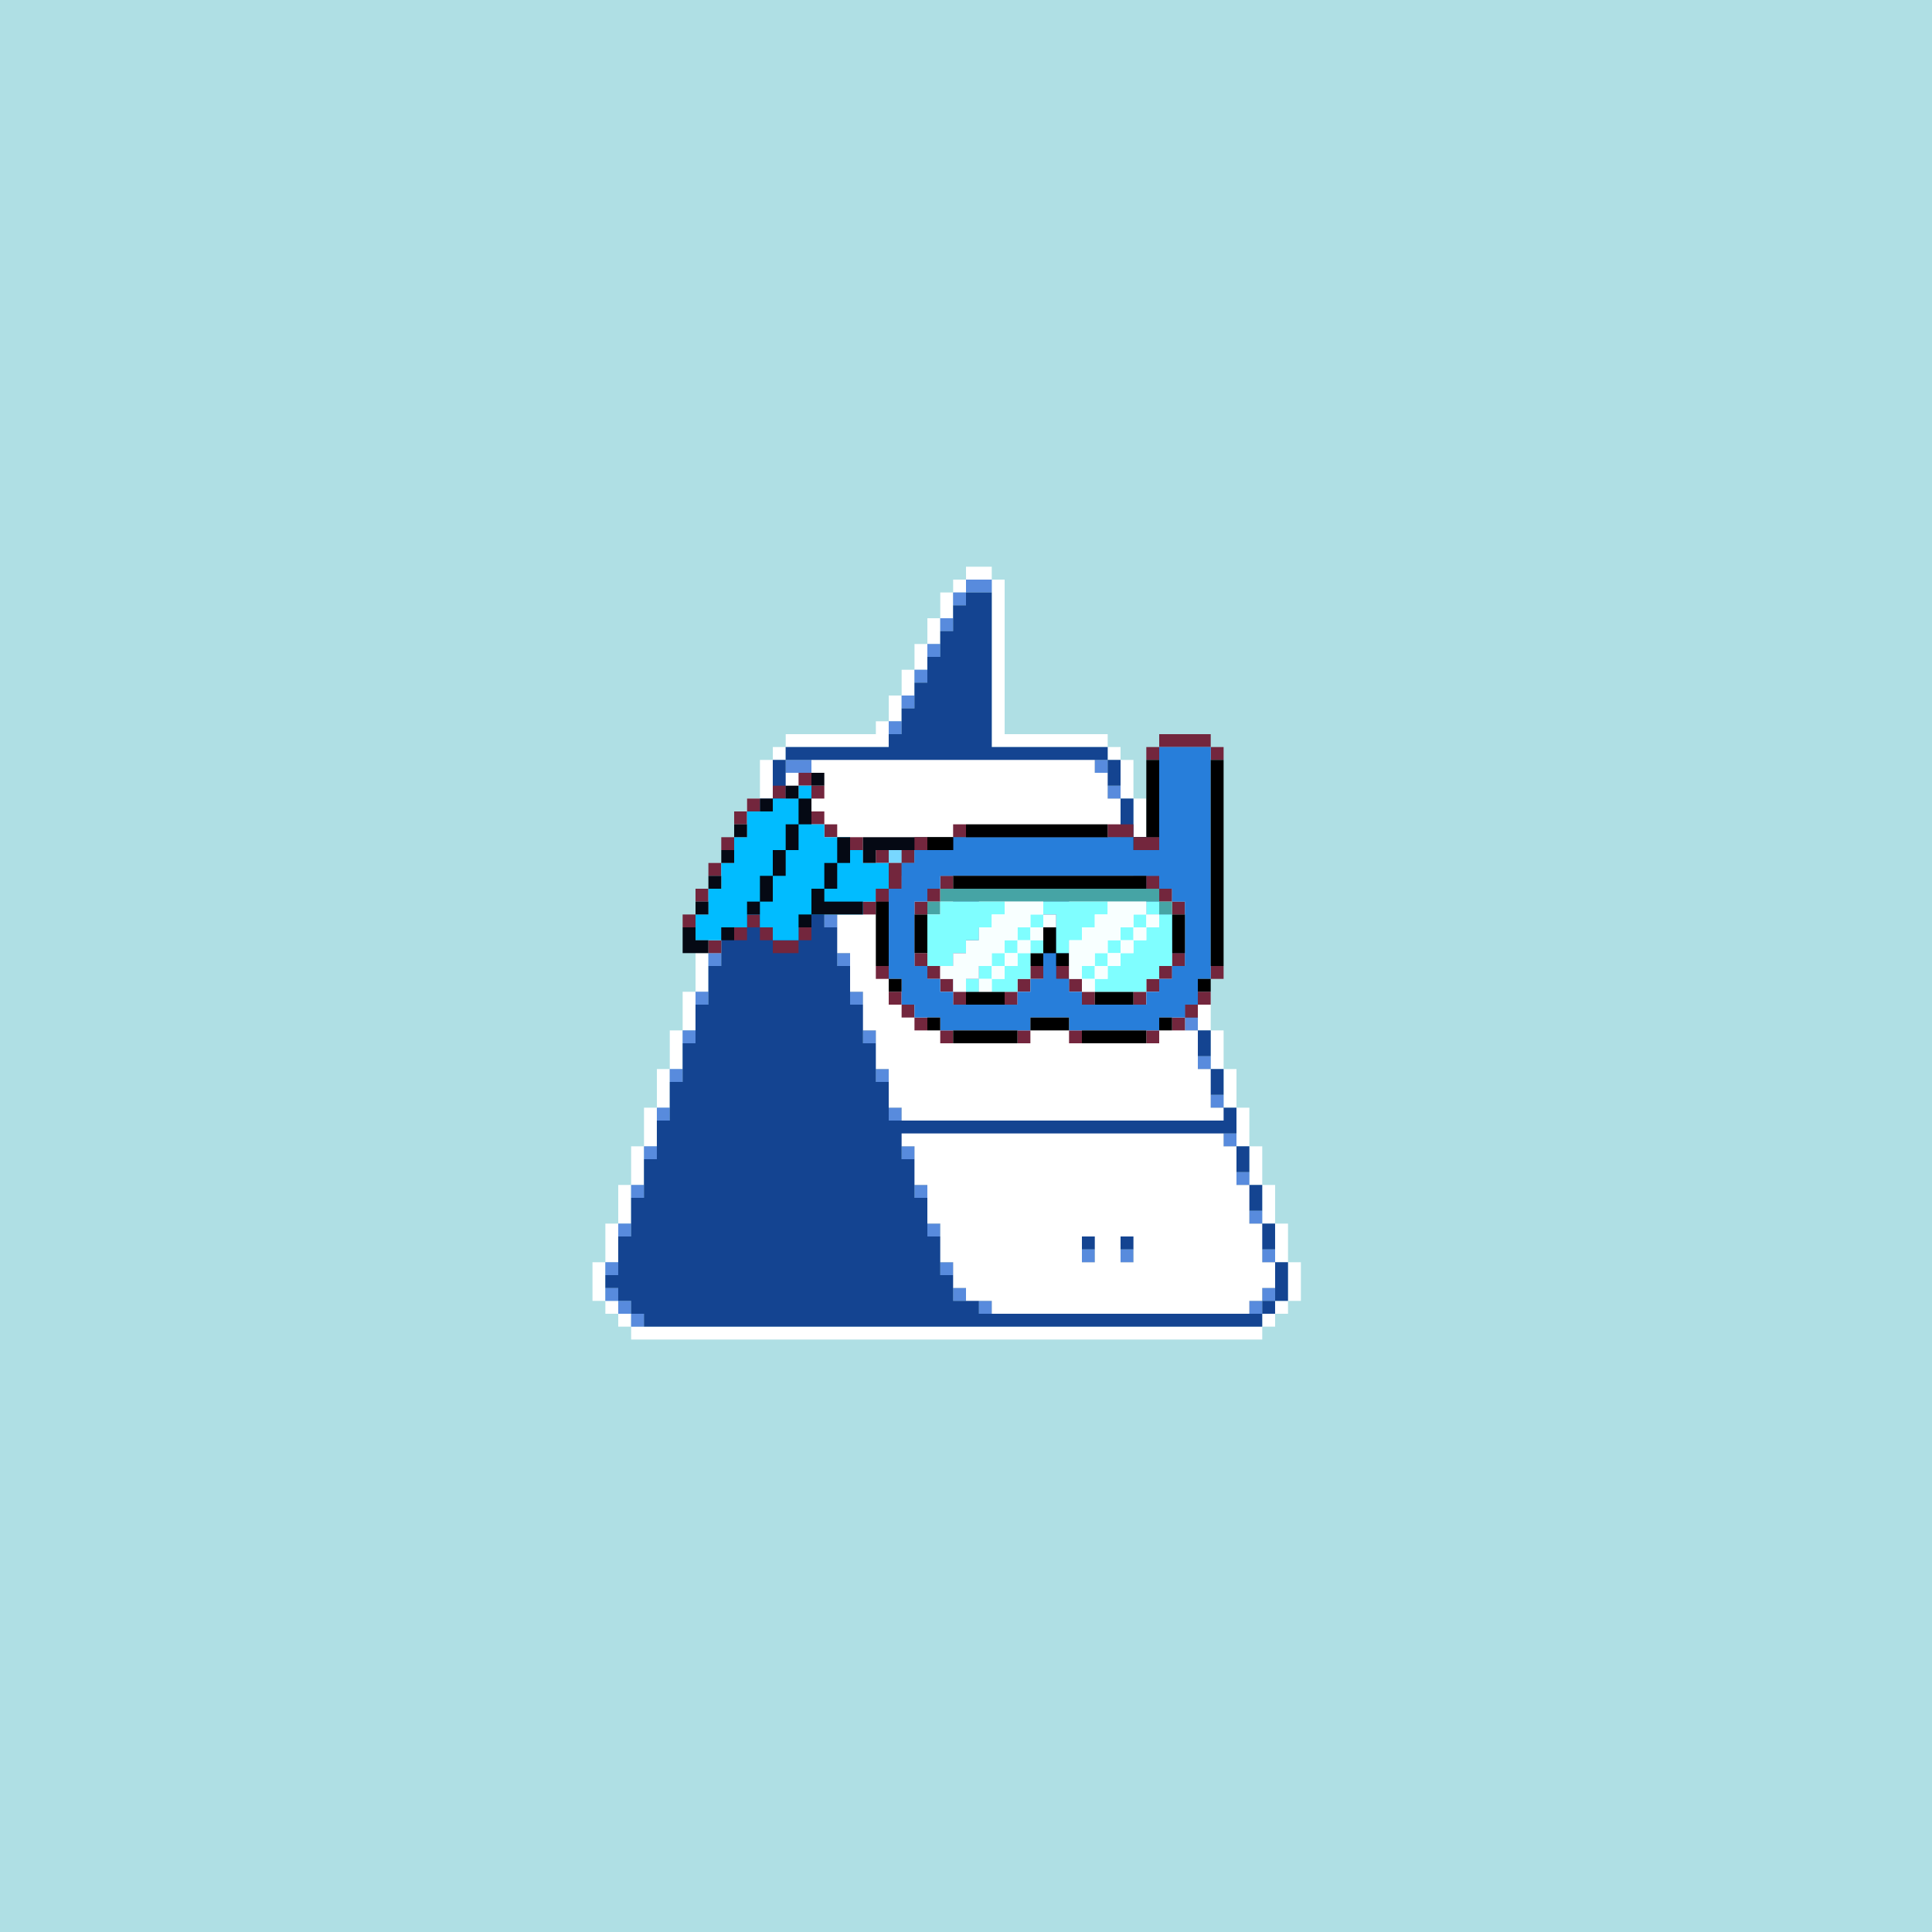 <svg xmlns="http://www.w3.org/2000/svg" xmlns:xlink="http://www.w3.org/1999/xlink" buffered-rendering="static" width="1200px" height="1200px" viewBox="0,0,1200,1200"><rect x="0" y="0" width="1200" height="1200" fill="#333333" stroke="none"/><defs><g id="bk"><path fill="#AFDFE4" d="m0,0h1200v1200h-1200z"/></g><g id="bd"><path fill="#fff" d="m600,352h16v8h8v96h64v8h8v8h8v24h8v24h8v24h8v24h8v24h8v24h8v24h8v24h8v24h8v24h8v24h8v24h8v24h8v24h-8v8h-8v8h-8v8h-392v-8h-8v-8h-8v-8h-8v-24h8v-24h8v-24h8v-24h8v-24h8v-24h8v-24h8v-24h8v-24h8v-24h8v-24h8v-24h8v-24h8v-24h8v-8h8v-8h56v-8h8v-16h8v-16h8v-16h8v-16h8v-16h8v-8h8zm1,8h-1v8h-8v16h-8v16h-8v16h-8v16h-8v16h-8v16h-64v8h-8v24h-8v24h-8v24h-8v24h-8v24h-8v24h-8v24h-8v24h-8v24h-8v24h-8v24h-8v24h-8v24h-8v24h8v8h8v8h392v-8h8v-8h8v-24h-8v-24h-8v-24h-8v-24h-8v-24h-8v-24h-8v-24h-8v-24h-8v-24h-8v-24h-8v-24h-8v-24h-8v-24h-8v-24h-8v-8h-72v-104z"/><path fill="#588bdd" d="m600,360h16v8h-16v8h-8v-8h8zm-16,24h8v8h-8zm-8,16h8v8h-8zm-8,16h8v8h-8zm-8,16h8v8h-8zm-8,16h8v8h-8zm-64,24h16v8h-16zm192,0h8v8h-8zm8,16h8v8h-8zm-216,8h8v8h-8zm16,0h8v8h-8zm-24,24h8v8h-8zm32,0h8v8h-8zm208,16h8v8h-8zm-248,8h8v8h-8zm48,0h8v8h-8zm88,8h16v8h-16zm56,0h16v8h-16zm64,8h8v8h-8zm-264,8h8v8h-8zm64,0h8v8h-8zm208,16h8v8h-8zm-280,8h8v8h-8zm80,0h8v8h-8zm72,16h16v8h-16zm56,0h16v8h-16zm80,0h8v8h-8zm-296,8h8v8h-8zm96,0h8v8h-8zm208,16h8v8h-8zm-312,8h8v8h-8zm112,0h8v8h-8zm208,16h8v8h-8zm-328,8h8v8h-8zm128,0h8v8h-8zm208,16h8v8h-8zm-344,8h8v8h-8zm144,0h8v8h-8zm208,16h8v8h-8zm-360,8h8v8h-8zm160,0h8v8h-8zm208,16h8v8h-8zm-376,8h8v8h-8zm176,0h8v8h-8zm208,16h8v8h-8zm-392,8h8v8h-8zm192,0h8v8h-8zm96,16h8v8h-8zm24,0h8v8h-8zm88,0h8v8h-8zm-408,8h8v8h-8zm208,0h8v8h-8zm-208,16h8v8h8v8h8v8h-8v-8h-8v-8h-8zm216,0h8v8h-8zm192,0h8v8h-8v8h-8v-8h8zm-176,8h8v8h-8z"/><path fill="#144491" d="m600,368h16v96h72v8h8v16h-8v8h16v24h8v16h-8v8h16v16h-8v8h16v16h-8v8h16v16h-8v8h16v16h-8v8h16v16h-8v8h16v16h-8v8h16v16h-8v8h16v16h-8v8h16v16h-8v8h16v16h-8v8h16v24h-8v8h-8v8h-384v-8h-8v-8h-8v-8h-8v-8h8v-24h8v-24h8v-24h8v-24h8v-24h8v-24h8v-24h8v-24h8v-24h8v-24h8v-24h8v-24h8v-32h8v-8h64v-8h8v-16h8v-16h8v-16h8v-16h8v-16h8zm-111,104h-1v8h16v-8zm192,0h-1v8h8v-8zm-192,24h-1v8h8v-8zm8,24h-1v8h8v-8zm8,24h-1v8h8v-8zm88,8h-1v8h16v-8zm56,0h-1v8h16v-8zm-136,16h-1v8h8v-8zm8,24h-1v8h8v-8zm72,16h-1v8h16v-8zm56,0h-1v8h16v-8zm-120,8h-1v8h8v-8zm8,24h-1v8h8v-8zm8,24h-1v8h8v-8zm8,24h-1v8h8v-8zm8,24h-1v8h8v-8zm8,24h-1v8h8v-8zm8,24h-1v8h8v-8zm96,16h-1v8h8v-8zm24,0h-1v8h8v-8zm-112,8h-1v8h8v-8zm8,16h-1v8h8v-8zm192,0h-1v8h8v-8zm-176,8h-1v8h8v-8zm168,0h-1v8h8v-8z"/></g><g id="h"><path fill="#73263d" d="m496,480h8v8h8v8h-8v-8h-8zm-16,8h8v8h-8zm-16,8h8v8h-8v8h-8v-8h8zm40,8h8v8h8v8h-8v-8h-8zm-56,16h8v8h-8zm80,0h8v8h-8zm184,0h8v8h8v8h-8v8h-8v-8h8v-8h-8zm-168,8h8v8h8v16h-8v8h-8v8h-8v-8h8v-8h8v-16h-8zm-104,8h8v8h-8zm-8,16h8v8h-8zm-8,16h8v8h-8zm40,0h8v8h8v8h16v-8h8v8h-8v8h-16v-8h-8v-8h-8v8h-8v-8h8zm-24,16h8v8h-8z"/><path fill="#01bcff" d="m496,488h8v24h8v8h16v8h8v8h16v16h-8v8h-8v8h-32v8h-8v8h-16v-8h-8v-8h-8v8h-16v8h-16v-16h8v-16h8v-16h8v-16h8v-16h16v-8h16z"/><path fill="#78d7ff" d="m552,528h32v8h-32zm40,0h8v8h-8zm48,0h16v8h-16zm24,0h8v8h-8zm24,0h32v8h-32z"/><path fill="#b0fff1" d="m584,528h8v8h-8zm16,0h40v8h-40zm56,0h8v8h-8zm16,0h16v8h-16z"/><path fill="#050914" d="m504,480h8v8h-8zm-16,8h8v8h8v16h-8v16h-8v16h-8v16h-8v8h-8v-8h8v-16h8v-16h8v-16h8v-16h-8zm-16,8h8v8h-8zm-16,16h8v8h-8zm64,8h8v16h-8v16h-8v8h24v8h-32v8h-8v-8h8v-16h8v-16h8zm16,0h176v8h-168v8h-8zm-88,8h8v8h-8zm112,8h152v8h-152zm-120,8h8v8h-8zm-8,16h8v8h-8zm-8,16h8v8h8v8h-16zm24,0h8v8h-8z"/></g><g id="e"><path fill="#73263d" d="m720,456h32v8h8v8h-8v-8h-32v8h-8v-8h8zm-128,56h8v8h-8zm96,0h16v8h16v8h-16v-8h-16zm-120,8h8v8h-8v8h-8v16h-8v8h-8v-8h8v-16h8v-8h8zm16,24h8v8h-8v8h-8v8h-8v-8h8v-8h8zm128,0h8v8h8v8h8v8h-8v-8h-8v-8h-8zm-144,48h8v8h8v8h8v8h8v8h-8v-8h-8v-8h-8v-8h-8zm160,0h8v8h-8v8h-8v8h-8v8h-8v-8h8v-8h8v-8h8zm-184,8h8v8h-8zm96,0h8v8h-8v8h-8v8h-8v-8h8v-8h8zm16,0h8v8h8v8h8v8h-8v-8h-8v-8h-8zm96,0h8v8h-8zm-200,16h8v8h8v8h8v8h-8v-8h-8v-8h-8zm192,0h8v8h-8v8h-8v8h-8v-8h8v-8h8zm-160,24h8v8h-8zm48,0h8v8h-8zm32,0h8v8h-8zm48,0h8v8h-8z"/><path fill="#277eda" d="m720,464h32v144h-8v16h-8v8h-16v8h-56v-8h-24v8h-56v-8h-16v-8h-8v-16h-8v-56h8v-16h8v-8h24v-8h112v8h16zm-135,80h-1v8h-8v8h-8v40h8v8h8v8h8v8h40v-8h8v-8h8v-16h8v16h8v8h8v8h40v-8h8v-8h8v-8h8v-40h-8v-8h-8v-8z"/><path fill="#000" d="m712,472h8v48h-8zm40,0h8v128h-8zm-152,40h88v8h-88zm-24,8h16v8h-16zm16,24h120v8h-120zm-48,16h8v40h-8zm24,8h8v24h-8zm160,0h8v24h-8zm-80,8h8v16h8v8h-8v-8h-8v8h-8v-8h8zm-96,32h8v8h-8zm192,0h8v8h-8zm-144,8h24v8h-24zm80,0h24v8h-24zm-104,16h8v8h-8zm64,0h24v8h-24zm80,0h8v8h-8zm-128,8h40v8h-40zm80,0h40v8h-40z"/><path fill="#46a4a5" d="m584,552h136v8h8v8h-8v-8h-136v8h-8v-8h8z"/><path fill="#7ffeff" d="m584,560h40v8h-8v8h-8v8h-8v8h-8v8h-16v-32h8zm64,0h40v8h-8v8h-8v8h-8v8h-8v-24h-8v8h-8v8h8v8h-8v16h-8v8h-16v-8h-8v8h-8v-8h8v-8h8v-8h8v-8h8v-8h8v-8h8zm64,0h8v8h8v32h-8v8h-8v8h-32v-8h-8v-8h8v-8h8v-8h8v-8h8v-8h8zm1,8h-1v8h8v-8zm-8,8h-1v8h8v-8zm-72,8h-1v8h8v-8zm64,0h-1v8h8v-8zm-72,8h-1v8h8v-8zm64,0h-1v8h8v-8zm-72,8h-1v8h8v-8zm64,0h-1v8h8v-8z"/><path fill="#f8ffff" d="m624,560h24v8h8v8h-8v8h-8v8h-8v8h-8v8h-8v8h-8v-8h-8v8h-8v-8h-8v-8h8v-8h8v-8h8v-8h8v-8h8zm64,0h24v8h8v8h-8v8h-8v8h-8v8h-8v8h-8v8h-8v-8h-8v-24h8v-8h8v-8h8zm-47,8h-1v8h8v-8zm64,0h-1v8h8v-8zm-72,8h-1v8h8v-8zm64,0h-1v8h8v-8zm-72,8h-1v8h8v-8zm64,0h-1v8h8v-8zm-72,8h-1v8h8v-8zm64,0h-1v8h8v-8zm-72,8h-1v8h8v-8zm64,0h-1v8h8v-8z"/></g><g id="f"><path fill="#fff" d="m504,472h176v8h8v16h8v24h8v24h8v24h8v24h8v24h8v24h8v24h8v24h8v8h-200v-8h-8v-24h-8v-24h-8v-24h-8v-24h-8v-24h-8v-24h-8v-24h-8v-24h-8v-16h16zm89,80h-1v64h16v-64zm56,0h-1v64h16v-64zm-89,152h200v8h8v24h8v24h8v24h8v16h-8v8h-8v8h-160v-8h-16v-8h-8v-16h-8v-24h-8v-24h-8v-24h-8zm113,64h-1v16h8v-16zm24,0h-1v16h8v-16z"/></g></defs><use href="#bk"/><use href="#bd"/><use href="#f"/><use href="#h"/><use href="#e"/></svg>